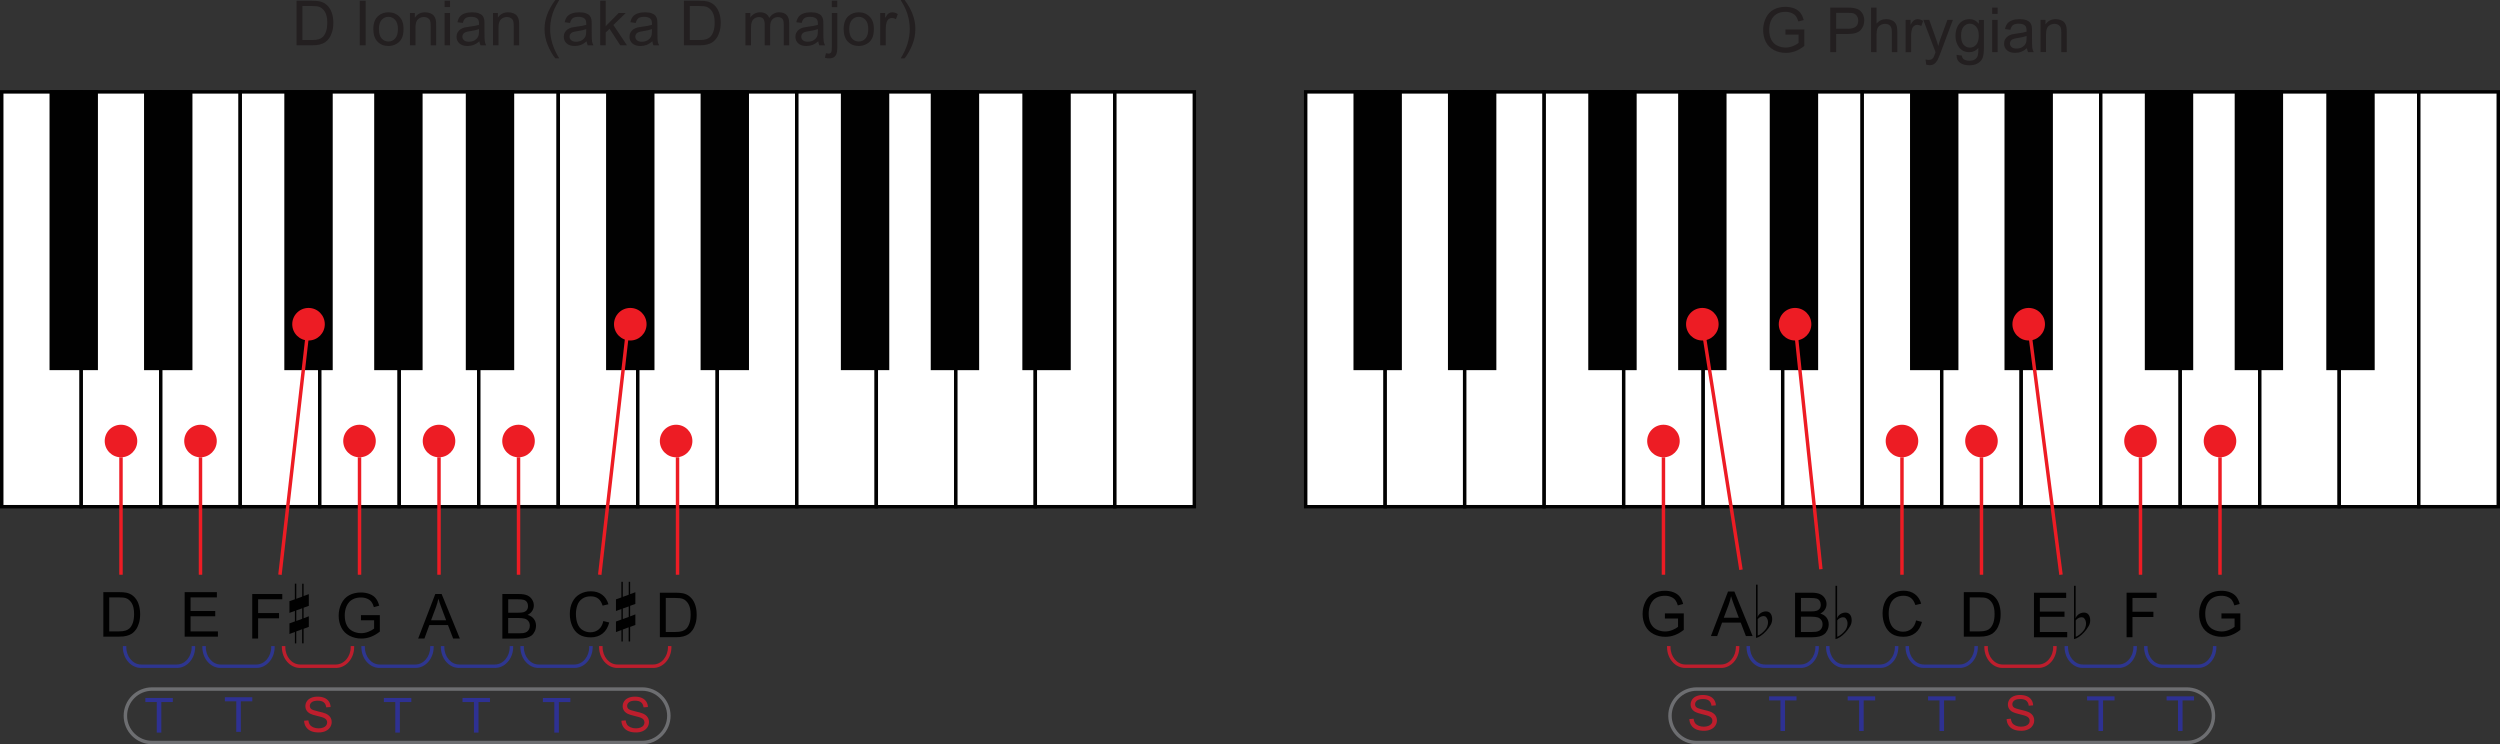 <?xml version="1.0" encoding="utf-8" ?>
<!DOCTYPE svg PUBLIC "-//W3C//DTD SVG 1.1//EN" "http://www.w3.org/Graphics/SVG/1.1/DTD/svg11.dtd">
<svg xmlns="http://www.w3.org/2000/svg" id="Layer_1" data-name="Layer 1" viewBox="0 0 723.21 215.3"><rect x="0" y="0" width="723.21" height="215.3" fill="#333333" stroke="none"/><defs><style>.cls-1 { fill: #010101; } .cls-2 { fill: #231f20; } .cls-3 { fill: #6d6e71; } .cls-4 { fill: #be1e2d; } .cls-5 { fill: #ed1c24; } .cls-6 { fill: #fff; } .cls-7 { fill: #2e3192; } .cls-8 { fill: #2e3690; }</style></defs><g><g><rect class="cls-6" x=".5" y="26.58" width="23" height="120"/><path class="cls-1" d="M24,147.08H0V26.08h24v121ZM1,146.08h22V27.08H1v119Z"/></g><g><rect class="cls-6" x="23.5" y="26.58" width="23" height="120"/><path class="cls-1" d="M47,147.08h-24V26.08h24v121ZM24,146.08h22V27.08h-22v119Z"/></g><g><rect class="cls-6" x="46.5" y="26.58" width="23" height="120"/><path class="cls-1" d="M70,147.08h-24V26.08h24v121ZM47,146.08h22V27.08h-22v119Z"/></g><g><rect class="cls-6" x="69.5" y="26.58" width="23" height="120"/><path class="cls-1" d="M93,147.08h-24V26.08h24v121ZM70,146.08h22V27.08h-22v119Z"/></g><g><rect class="cls-6" x="92.5" y="26.58" width="23" height="120"/><path class="cls-1" d="M116,147.08h-24V26.08h24v121ZM93,146.08h22V27.08h-22v119Z"/></g><g><rect class="cls-6" x="115.5" y="26.58" width="23" height="120"/><path class="cls-1" d="M139,147.08h-24V26.08h24v121ZM116,146.08h22V27.08h-22v119Z"/></g><g><rect class="cls-6" x="138.5" y="26.58" width="23" height="120"/><path class="cls-1" d="M162,147.08h-24V26.08h24v121ZM139,146.08h22V27.08h-22v119Z"/></g><g><rect class="cls-1" x="14.83" y="26.58" width="13" height="80"/><path class="cls-1" d="M28.33,107.08h-14V26.08h14v81ZM15.33,106.08h12V27.08h-12v79Z"/></g><g><rect class="cls-1" x="42.17" y="26.58" width="13" height="80"/><path class="cls-1" d="M55.67,107.08h-14V26.08h14v81ZM42.67,106.08h12V27.08h-12v79Z"/></g><g><rect class="cls-1" x="82.75" y="26.58" width="13" height="80"/><path class="cls-1" d="M96.25,107.08h-14V26.08h14v81ZM83.25,106.08h12V27.08h-12v79Z"/></g><g><rect class="cls-1" x="108.75" y="26.58" width="13" height="80"/><path class="cls-1" d="M122.25,107.08h-14V26.08h14v81ZM109.25,106.08h12V27.08h-12v79Z"/></g><g><rect class="cls-1" x="135.25" y="26.58" width="13" height="80"/><path class="cls-1" d="M148.75,107.08h-14V26.08h14v81ZM135.75,106.08h12V27.08h-12v79Z"/></g></g><g><g><rect class="cls-6" x="161.5" y="26.58" width="23" height="120"/><path class="cls-1" d="M185,147.08h-24V26.08h24v121ZM162,146.08h22V27.08h-22v119Z"/></g><g><rect class="cls-6" x="184.5" y="26.58" width="23" height="120"/><path class="cls-1" d="M208,147.08h-24V26.08h24v121ZM185,146.08h22V27.08h-22v119Z"/></g><g><rect class="cls-6" x="207.5" y="26.58" width="23" height="120"/><path class="cls-1" d="M231,147.08h-24V26.08h24v121ZM208,146.08h22V27.08h-22v119Z"/></g><g><rect class="cls-6" x="230.5" y="26.58" width="23" height="120"/><path class="cls-1" d="M254,147.08h-24V26.08h24v121ZM231,146.08h22V27.08h-22v119Z"/></g><g><rect class="cls-6" x="253.5" y="26.58" width="23" height="120"/><path class="cls-1" d="M277,147.08h-24V26.08h24v121ZM254,146.08h22V27.08h-22v119Z"/></g><g><rect class="cls-6" x="276.5" y="26.58" width="23" height="120"/><path class="cls-1" d="M300,147.08h-24V26.08h24v121ZM277,146.08h22V27.08h-22v119Z"/></g><g><rect class="cls-6" x="299.5" y="26.58" width="23" height="120"/><path class="cls-1" d="M323,147.08h-24V26.08h24v121ZM300,146.08h22V27.08h-22v119Z"/></g><g><rect class="cls-1" x="175.83" y="26.58" width="13" height="80"/><path class="cls-1" d="M189.33,107.08h-14V26.08h14v81ZM176.33,106.08h12V27.08h-12v79Z"/></g><g><rect class="cls-1" x="203.17" y="26.58" width="13" height="80"/><path class="cls-1" d="M216.67,107.08h-14V26.08h14v81ZM203.67,106.08h12V27.08h-12v79Z"/></g><g><rect class="cls-1" x="243.75" y="26.58" width="13" height="80"/><path class="cls-1" d="M257.25,107.08h-14V26.08h14v81ZM244.25,106.08h12V27.08h-12v79Z"/></g><g><rect class="cls-1" x="269.75" y="26.58" width="13" height="80"/><path class="cls-1" d="M283.25,107.08h-14V26.08h14v81ZM270.25,106.08h12V27.08h-12v79Z"/></g><g><rect class="cls-1" x="296.25" y="26.58" width="13" height="80"/><path class="cls-1" d="M309.75,107.08h-14V26.08h14v81ZM296.75,106.08h12V27.08h-12v79Z"/></g></g><path class="cls-1" d="M29.89,184.17v-12.88h4.44c1,0,1.77.06,2.29.18.74.17,1.37.48,1.89.92.68.57,1.19,1.31,1.52,2.2s.51,1.92.51,3.06c0,.98-.11,1.85-.34,2.6s-.52,1.38-.88,1.88-.75.88-1.17,1.17c-.43.28-.94.5-1.54.65s-1.29.22-2.07.22h-4.65ZM31.59,182.65h2.75c.85,0,1.52-.08,2-.24.48-.16.87-.38,1.16-.67.4-.4.72-.95.95-1.63.22-.68.34-1.51.34-2.48,0-1.35-.22-2.38-.66-3.11s-.98-1.21-1.61-1.45c-.46-.18-1.19-.26-2.21-.26h-2.71v9.84Z"/><path class="cls-1" d="M53.42,184.17v-12.88h9.32v1.52h-7.61v3.95h7.13v1.51h-7.13v4.39h7.91v1.52h-9.62Z"/><g><path class="cls-1" d="M72.97,184.72v-12.88h8.69v1.52h-6.99v3.99h6.05v1.52h-6.05v5.85h-1.71Z"/><path class="cls-1" d="M85.71,168.86v4.36l1.71-.63v-3.73h.41v3.56l1.51-.54v3.38l-1.51.54v3.06l1.51-.58v3.06l-1.51.56v4.21h-.43v-4.08l-1.7.63v3.46h-.39v-3.31l-1.58.59v-3.06l1.58-.58v-3.05l-1.58.58v-3.37l1.56-.55v-4.52h.41ZM85.71,176.57v3.06l1.71-.61v-3.05l-1.71.6Z"/></g><path class="cls-1" d="M104.42,179.45v-1.51h5.46s0,4.77,0,4.77c-.84.67-1.7,1.17-2.59,1.51-.89.34-1.8.5-2.74.5-1.27,0-2.42-.27-3.45-.81-1.04-.54-1.82-1.33-2.34-2.35s-.79-2.17-.79-3.44.26-2.42.79-3.51,1.28-1.89,2.26-2.42,2.12-.79,3.4-.79c.93,0,1.77.15,2.53.45s1.34.72,1.77,1.26.75,1.24.98,2.11l-1.54.42c-.19-.66-.43-1.17-.72-1.55s-.7-.67-1.23-.9-1.12-.34-1.78-.34c-.78,0-1.45.12-2.02.36s-1.03.55-1.38.94c-.35.39-.62.81-.81,1.27-.33.8-.49,1.66-.49,2.59,0,1.15.2,2.11.59,2.88.4.77.97,1.35,1.73,1.72s1.56.56,2.41.56c.74,0,1.46-.14,2.16-.43.7-.29,1.24-.59,1.6-.91v-2.4h-3.79Z"/><path class="cls-1" d="M120.97,184.72l4.95-12.88h1.84l5.27,12.88h-1.94l-1.5-3.9h-5.39l-1.42,3.9h-1.81ZM124.69,179.43h4.37l-1.34-3.57c-.41-1.08-.71-1.97-.91-2.67-.16.83-.4,1.65-.69,2.46l-1.42,3.78Z"/><path class="cls-1" d="M145.32,184.72v-12.88h4.83c.98,0,1.77.13,2.37.39.59.26,1.06.66,1.4,1.2s.51,1.11.51,1.7c0,.55-.15,1.07-.45,1.56s-.75.88-1.35,1.18c.78.23,1.38.62,1.8,1.17.42.55.63,1.2.63,1.95,0,.6-.13,1.16-.38,1.68-.26.52-.57.92-.95,1.2s-.85.49-1.41.64c-.57.14-1.26.22-2.08.22h-4.91ZM147.02,177.25h2.79c.76,0,1.3-.05,1.63-.15.43-.13.76-.34.98-.64.22-.3.33-.67.33-1.12,0-.43-.1-.8-.31-1.13s-.5-.55-.88-.67-1.03-.18-1.96-.18h-2.58v3.89ZM147.02,183.2h3.21c.55,0,.94-.02,1.16-.06.39-.07.72-.19.98-.35s.48-.4.65-.72.25-.67.25-1.08c0-.48-.12-.9-.37-1.25s-.59-.6-1.02-.75c-.44-.14-1.07-.21-1.89-.21h-2.98v4.43Z"/><g><path class="cls-1" d="M174.53,179.65l1.71.43c-.36,1.4-1,2.47-1.93,3.2s-2.06,1.1-3.41,1.1-2.52-.28-3.39-.85c-.87-.56-1.53-1.38-1.99-2.46-.46-1.07-.68-2.22-.68-3.45,0-1.34.26-2.51.77-3.51.51-1,1.24-1.76,2.19-2.28s1.99-.78,3.12-.78c1.29,0,2.37.33,3.25.98s1.49,1.58,1.84,2.77l-1.68.4c-.3-.94-.73-1.62-1.3-2.05s-1.28-.64-2.14-.64c-.99,0-1.82.24-2.48.71-.67.47-1.13,1.11-1.4,1.91s-.4,1.62-.4,2.47c0,1.1.16,2.05.48,2.87.32.82.82,1.43,1.49,1.83s1.4.61,2.19.61c.96,0,1.76-.28,2.43-.83s1.11-1.37,1.34-2.45Z"/><path class="cls-1" d="M180.17,168.31v4.36l1.71-.63v-3.73h.41v3.56l1.51-.54v3.38l-1.51.54v3.06l1.51-.58v3.06l-1.51.56v4.21h-.43v-4.08l-1.7.63v3.46h-.39v-3.31l-1.58.59v-3.06l1.58-.58v-3.04l-1.58.58v-3.37l1.56-.55v-4.52h.41ZM180.17,176.02v3.06l1.71-.61v-3.04l-1.71.6Z"/></g><path class="cls-1" d="M190.89,184.34v-12.88h4.44c1,0,1.77.06,2.29.18.74.17,1.37.48,1.89.92.68.57,1.19,1.31,1.52,2.2s.51,1.92.51,3.06c0,.98-.11,1.85-.34,2.6s-.52,1.38-.88,1.88-.75.88-1.17,1.17c-.43.28-.94.5-1.54.65s-1.29.22-2.07.22h-4.65ZM192.59,182.82h2.75c.85,0,1.52-.08,2-.24.48-.16.87-.38,1.16-.67.4-.4.72-.95.95-1.63.22-.68.34-1.51.34-2.48,0-1.35-.22-2.38-.66-3.11s-.98-1.21-1.61-1.45c-.46-.18-1.19-.26-2.21-.26h-2.71v9.84Z"/><g><rect class="cls-6" x="322.5" y="26.58" width="23" height="120"/><path class="cls-1" d="M346,147.08h-24V26.08h24v121ZM323,146.08h22V27.08h-22v119Z"/></g><circle class="cls-5" cx="35" cy="127.58" r="4.71"/><circle class="cls-5" cx="58" cy="127.58" r="4.71"/><circle class="cls-5" cx="104" cy="127.58" r="4.71"/><circle class="cls-5" cx="127" cy="127.58" r="4.71"/><circle class="cls-5" cx="150" cy="127.58" r="4.71"/><circle class="cls-5" cx="195.59" cy="127.58" r="4.71"/><circle class="cls-5" cx="89.25" cy="93.79" r="4.71"/><circle class="cls-5" cx="182.33" cy="93.79" r="4.71"/><rect class="cls-5" x="34.5" y="132.29" width="1" height="33.97"/><rect class="cls-5" x="57.5" y="132.29" width="1" height="33.97"/><rect class="cls-5" x="103.5" y="132.29" width="1" height="33.97"/><rect class="cls-5" x="126.5" y="132.29" width="1" height="33.97"/><rect class="cls-5" x="149.5" y="132.29" width="1" height="33.97"/><rect class="cls-5" x="195.5" y="132.29" width="1" height="33.97"/><rect class="cls-5" x="48.66" y="129.52" width="72.93" height="1" transform="translate(-53.71 199.86) rotate(-83.49)"/><rect class="cls-5" x="141.16" y="129.52" width="72.93" height="1" transform="translate(28.31 291.77) rotate(-83.49)"/><path class="cls-8" d="M51.17,193.23h-10.35c-2.91,0-5.28-2.7-5.28-6.02v-.31h1v.31c0,2.77,1.92,5.02,4.28,5.02h10.35c2.36,0,4.28-2.25,4.28-5.02v-.31h1v.31c0,3.32-2.37,6.02-5.28,6.02Z"/><path class="cls-8" d="M74.17,193.23h-10.35c-2.91,0-5.28-2.7-5.28-6.02v-.31h1v.31c0,2.77,1.92,5.02,4.28,5.02h10.35c2.36,0,4.28-2.25,4.28-5.02v-.31h1v.31c0,3.32-2.37,6.02-5.28,6.02Z"/><path class="cls-4" d="M97.17,193.23h-10.35c-2.91,0-5.28-2.7-5.28-6.02v-.31h1v.31c0,2.77,1.92,5.02,4.28,5.02h10.35c2.36,0,4.28-2.25,4.28-5.02v-.31h1v.31c0,3.32-2.37,6.02-5.28,6.02Z"/><path class="cls-8" d="M120.17,193.23h-10.35c-2.91,0-5.28-2.7-5.28-6.02v-.31h1v.31c0,2.77,1.92,5.02,4.28,5.02h10.35c2.36,0,4.28-2.25,4.28-5.02v-.31h1v.31c0,3.32-2.37,6.02-5.28,6.02Z"/><path class="cls-8" d="M143.17,193.23h-10.35c-2.91,0-5.28-2.7-5.28-6.02v-.31h1v.31c0,2.77,1.92,5.02,4.28,5.02h10.35c2.36,0,4.28-2.25,4.28-5.02v-.31h1v.31c0,3.32-2.37,6.02-5.28,6.02Z"/><path class="cls-8" d="M166.17,193.23h-10.35c-2.91,0-5.28-2.7-5.28-6.02v-.31h1v.31c0,2.77,1.92,5.02,4.28,5.02h10.35c2.36,0,4.28-2.25,4.28-5.02v-.31h1v.31c0,3.32-2.37,6.02-5.28,6.02Z"/><path class="cls-4" d="M188.95,193.23h-10.35c-2.91,0-5.28-2.7-5.28-6.02v-.31h1v.31c0,2.77,1.92,5.02,4.28,5.02h10.35c2.36,0,4.28-2.25,4.28-5.02v-.31h1v.31c0,3.32-2.37,6.02-5.28,6.02Z"/><path class="cls-7" d="M45.35,211.93v-8.84h-3.3v-1.18h7.94v1.18h-3.32v8.84h-1.33Z"/><path class="cls-4" d="M87.95,208.5l1.25-.11c.06.5.2.91.41,1.23.22.32.55.58,1.01.78.46.2.97.3,1.54.3.51,0,.95-.08,1.34-.23s.68-.36.86-.62c.19-.26.28-.55.28-.86s-.09-.59-.27-.82c-.18-.23-.48-.43-.9-.59-.27-.1-.86-.27-1.78-.49-.92-.22-1.57-.43-1.93-.62-.48-.25-.83-.56-1.07-.93-.23-.37-.35-.79-.35-1.25,0-.51.14-.98.43-1.42.29-.44.71-.77,1.26-1s1.16-.34,1.84-.34c.74,0,1.4.12,1.97.36.57.24,1,.59,1.31,1.06s.47.99.49,1.58l-1.27.1c-.07-.63-.3-1.11-.69-1.44s-.98-.49-1.75-.49-1.39.15-1.75.44c-.37.29-.55.65-.55,1.06,0,.36.13.66.39.89.26.23.92.47,2,.71,1.08.24,1.82.46,2.22.64.58.27,1.01.61,1.29,1.02.28.41.42.89.42,1.43s-.15,1.04-.46,1.51c-.31.47-.74.84-1.32,1.1-.57.26-1.22.39-1.93.39-.91,0-1.67-.13-2.28-.4s-1.09-.66-1.44-1.19c-.35-.53-.53-1.13-.55-1.8Z"/><path class="cls-7" d="M68.35,211.72v-8.84h-3.3v-1.18h7.94v1.18h-3.32v8.84h-1.33Z"/><path class="cls-7" d="M114.35,211.93v-8.84h-3.3v-1.18h7.94v1.18h-3.32v8.84h-1.33Z"/><path class="cls-7" d="M137.1,211.93v-8.84h-3.3v-1.18h7.94v1.18h-3.32v8.84h-1.33Z"/><path class="cls-7" d="M160.35,211.94v-8.84h-3.3v-1.18h7.94v1.18h-3.32v8.84h-1.33Z"/><path class="cls-4" d="M179.74,208.5l1.25-.11c.06.5.2.91.41,1.23.22.32.55.58,1.01.78.46.2.97.3,1.54.3.51,0,.95-.08,1.34-.23s.68-.36.86-.62c.19-.26.28-.55.28-.86s-.09-.59-.27-.82c-.18-.23-.48-.43-.9-.59-.27-.1-.86-.27-1.78-.49-.92-.22-1.57-.43-1.93-.62-.48-.25-.83-.56-1.07-.93-.23-.37-.35-.79-.35-1.25,0-.51.14-.98.43-1.42.29-.44.71-.77,1.26-1s1.16-.34,1.84-.34c.74,0,1.4.12,1.97.36.57.24,1,.59,1.31,1.06s.47.99.49,1.58l-1.27.1c-.07-.63-.3-1.11-.69-1.44s-.98-.49-1.75-.49-1.39.15-1.75.44c-.37.29-.55.65-.55,1.06,0,.36.13.66.39.89.26.23.92.47,2,.71,1.08.24,1.82.46,2.22.64.58.27,1.01.61,1.29,1.02.28.41.42.89.42,1.43s-.15,1.04-.46,1.51c-.31.47-.74.84-1.32,1.1-.57.26-1.22.39-1.93.39-.91,0-1.67-.13-2.28-.4s-1.09-.66-1.44-1.19c-.35-.53-.53-1.13-.55-1.8Z"/><path class="cls-3" d="M185.75,215.3H44c-4.54,0-8.23-3.69-8.23-8.24s3.69-8.23,8.23-8.23h141.76c4.54,0,8.23,3.69,8.23,8.23s-3.69,8.24-8.23,8.24ZM44,199.83c-3.99,0-7.23,3.25-7.23,7.23s3.25,7.24,7.23,7.24h141.76c3.99,0,7.23-3.25,7.23-7.24s-3.25-7.23-7.23-7.23H44Z"/><g><g><rect class="cls-6" x="377.71" y="26.58" width="23" height="120"/><path class="cls-1" d="M401.21,147.08h-24V26.08h24v121ZM378.21,146.08h22V27.08h-22v119Z"/></g><g><rect class="cls-6" x="400.71" y="26.58" width="23" height="120"/><path class="cls-1" d="M424.21,147.08h-24V26.08h24v121ZM401.21,146.08h22V27.08h-22v119Z"/></g><g><rect class="cls-6" x="423.71" y="26.58" width="23" height="120"/><path class="cls-1" d="M447.21,147.08h-24V26.08h24v121ZM424.21,146.08h22V27.08h-22v119Z"/></g><g><rect class="cls-6" x="446.71" y="26.58" width="23" height="120"/><path class="cls-1" d="M470.21,147.08h-24V26.08h24v121ZM447.21,146.08h22V27.08h-22v119Z"/></g><g><rect class="cls-6" x="469.71" y="26.58" width="23" height="120"/><path class="cls-1" d="M493.21,147.08h-24V26.08h24v121ZM470.21,146.08h22V27.08h-22v119Z"/></g><g><rect class="cls-6" x="492.71" y="26.58" width="23" height="120"/><path class="cls-1" d="M516.21,147.08h-24V26.08h24v121ZM493.21,146.08h22V27.08h-22v119Z"/></g><g><rect class="cls-6" x="515.71" y="26.58" width="23" height="120"/><path class="cls-1" d="M539.21,147.08h-24V26.08h24v121ZM516.21,146.08h22V27.08h-22v119Z"/></g><g><rect class="cls-1" x="392.04" y="26.58" width="13" height="80"/><path class="cls-1" d="M405.54,107.08h-14V26.08h14v81ZM392.54,106.08h12V27.08h-12v79Z"/></g><g><rect class="cls-1" x="419.37" y="26.58" width="13" height="80"/><path class="cls-1" d="M432.87,107.08h-14V26.08h14v81ZM419.87,106.08h12V27.08h-12v79Z"/></g><g><rect class="cls-1" x="459.96" y="26.58" width="13" height="80"/><path class="cls-1" d="M473.46,107.08h-14V26.08h14v81ZM460.46,106.08h12V27.08h-12v79Z"/></g><g><rect class="cls-1" x="485.96" y="26.58" width="13" height="80"/><path class="cls-1" d="M499.46,107.08h-14V26.08h14v81ZM486.46,106.08h12V27.08h-12v79Z"/></g><g><rect class="cls-1" x="512.46" y="26.58" width="13" height="80"/><path class="cls-1" d="M525.96,107.08h-14V26.08h14v81ZM512.96,106.08h12V27.08h-12v79Z"/></g></g><g><g><rect class="cls-6" x="538.71" y="26.58" width="23" height="120"/><path class="cls-1" d="M562.21,147.08h-24V26.08h24v121ZM539.21,146.08h22V27.08h-22v119Z"/></g><g><rect class="cls-6" x="561.71" y="26.58" width="23" height="120"/><path class="cls-1" d="M585.21,147.08h-24V26.08h24v121ZM562.21,146.08h22V27.08h-22v119Z"/></g><g><rect class="cls-6" x="584.71" y="26.58" width="23" height="120"/><path class="cls-1" d="M608.21,147.08h-24V26.08h24v121ZM585.21,146.08h22V27.08h-22v119Z"/></g><g><rect class="cls-6" x="607.71" y="26.58" width="23" height="120"/><path class="cls-1" d="M631.21,147.08h-24V26.08h24v121ZM608.21,146.08h22V27.08h-22v119Z"/></g><g><rect class="cls-6" x="630.71" y="26.58" width="23" height="120"/><path class="cls-1" d="M654.21,147.08h-24V26.08h24v121ZM631.21,146.08h22V27.08h-22v119Z"/></g><g><rect class="cls-6" x="653.71" y="26.58" width="23" height="120"/><path class="cls-1" d="M677.21,147.08h-24V26.08h24v121ZM654.21,146.08h22V27.08h-22v119Z"/></g><g><rect class="cls-6" x="676.71" y="26.58" width="23" height="120"/><path class="cls-1" d="M700.21,147.08h-24V26.08h24v121ZM677.21,146.08h22V27.08h-22v119Z"/></g><g><rect class="cls-1" x="553.04" y="26.58" width="13" height="80"/><path class="cls-1" d="M566.54,107.08h-14V26.08h14v81ZM553.54,106.08h12V27.08h-12v79Z"/></g><g><rect class="cls-1" x="580.37" y="26.58" width="13" height="80"/><path class="cls-1" d="M593.87,107.08h-14V26.08h14v81ZM580.87,106.08h12V27.08h-12v79Z"/></g><g><rect class="cls-1" x="620.96" y="26.58" width="13" height="80"/><path class="cls-1" d="M634.46,107.08h-14V26.08h14v81ZM621.46,106.08h12V27.08h-12v79Z"/></g><g><rect class="cls-1" x="646.96" y="26.58" width="13" height="80"/><path class="cls-1" d="M660.46,107.08h-14V26.08h14v81ZM647.46,106.08h12V27.08h-12v79Z"/></g><g><rect class="cls-1" x="673.46" y="26.58" width="13" height="80"/><path class="cls-1" d="M686.96,107.08h-14V26.08h14v81ZM673.96,106.08h12V27.08h-12v79Z"/></g></g><path class="cls-1" d="M481.63,178.95v-1.51h5.46s0,4.77,0,4.77c-.84.67-1.7,1.17-2.59,1.51-.89.34-1.8.5-2.74.5-1.27,0-2.42-.27-3.45-.81-1.04-.54-1.82-1.33-2.34-2.35s-.79-2.17-.79-3.44.26-2.42.79-3.51,1.28-1.89,2.26-2.42,2.12-.79,3.4-.79c.93,0,1.77.15,2.53.45s1.34.72,1.77,1.26.75,1.24.98,2.11l-1.54.42c-.19-.66-.43-1.17-.72-1.55s-.7-.67-1.23-.9-1.12-.34-1.78-.34c-.78,0-1.45.12-2.02.36s-1.03.55-1.38.94c-.35.39-.62.81-.81,1.27-.33.8-.49,1.66-.49,2.59,0,1.15.2,2.11.59,2.88.4.77.97,1.35,1.73,1.72s1.56.56,2.41.56c.74,0,1.46-.14,2.16-.43.7-.29,1.24-.59,1.6-.91v-2.4h-3.79Z"/><g><path class="cls-1" d="M494.94,184l4.95-12.88h1.84l5.27,12.88h-1.94l-1.5-3.9h-5.39l-1.42,3.9h-1.81ZM498.65,178.71h4.37l-1.34-3.57c-.41-1.08-.71-1.97-.91-2.67-.16.83-.4,1.65-.69,2.46l-1.42,3.78Z"/><path class="cls-1" d="M508.45,169.13v9.41c.08-.32.25-.61.5-.86.25-.26.54-.46.88-.6.34-.14.68-.21,1.01-.21.5,0,.9.15,1.21.45.41.41.61,1,.61,1.78,0,.6-.14,1.14-.41,1.62-.38.69-.84,1.31-1.36,1.87-.52.56-1.04,1.02-1.57,1.36-.52.34-.97.54-1.34.6v-15.42h.47ZM508.48,179.12v4.75c.3-.08.69-.3,1.17-.68.47-.38.88-.8,1.23-1.28.15-.21.28-.48.4-.82.12-.34.18-.69.18-1.05,0-.6-.18-1.1-.54-1.51-.17-.21-.42-.31-.76-.31-.3,0-.61.08-.93.26-.32.17-.57.39-.74.64Z"/></g><g><path class="cls-1" d="M519.28,184.34v-12.88h4.83c.98,0,1.77.13,2.37.39.59.26,1.06.66,1.4,1.2s.51,1.11.51,1.7c0,.55-.15,1.07-.45,1.56s-.75.88-1.35,1.18c.78.23,1.38.62,1.8,1.17.42.55.63,1.2.63,1.95,0,.6-.13,1.16-.38,1.68-.26.52-.57.92-.95,1.2s-.85.49-1.41.64c-.57.14-1.26.22-2.08.22h-4.91ZM520.99,176.87h2.79c.76,0,1.3-.05,1.63-.15.43-.13.76-.34.98-.64.22-.3.33-.67.33-1.12,0-.43-.1-.8-.31-1.13s-.5-.55-.88-.67-1.03-.18-1.96-.18h-2.58v3.89ZM520.99,182.82h3.21c.55,0,.94-.02,1.16-.06.39-.07.72-.19.98-.35s.48-.4.65-.72.25-.67.25-1.08c0-.48-.12-.9-.37-1.25s-.59-.6-1.02-.75c-.44-.14-1.07-.21-1.89-.21h-2.98v4.43Z"/><path class="cls-1" d="M531.45,169.47v9.41c.08-.32.25-.61.5-.86.25-.26.54-.46.88-.6.34-.14.68-.21,1.01-.21.5,0,.9.15,1.21.45.41.41.61,1,.61,1.78,0,.6-.14,1.14-.41,1.62-.38.69-.84,1.31-1.36,1.87-.52.56-1.04,1.02-1.57,1.36s-.97.54-1.34.6v-15.42h.47ZM531.48,179.46v4.75c.3-.08.69-.3,1.17-.68.47-.38.88-.8,1.23-1.28.15-.21.28-.48.4-.82.12-.34.18-.69.18-1.05,0-.6-.18-1.1-.54-1.51-.17-.21-.42-.31-.76-.31-.3,0-.61.09-.93.26-.32.17-.57.39-.74.64Z"/></g><path class="cls-1" d="M554.29,179.48l1.71.43c-.36,1.4-1,2.47-1.93,3.2s-2.06,1.1-3.41,1.1-2.52-.28-3.39-.85c-.87-.56-1.53-1.38-1.99-2.46-.46-1.07-.68-2.22-.68-3.45,0-1.34.26-2.51.77-3.51.51-1,1.24-1.76,2.19-2.28s1.99-.78,3.12-.78c1.29,0,2.37.33,3.25.98s1.49,1.58,1.84,2.77l-1.68.4c-.3-.94-.73-1.62-1.3-2.05s-1.28-.64-2.14-.64c-.99,0-1.82.24-2.48.71-.67.47-1.13,1.11-1.4,1.91s-.4,1.62-.4,2.47c0,1.1.16,2.05.48,2.87.32.82.82,1.43,1.49,1.83s1.4.61,2.19.61c.96,0,1.76-.28,2.43-.83s1.11-1.37,1.34-2.45Z"/><path class="cls-1" d="M568.1,184.17v-12.88h4.44c1,0,1.77.06,2.29.18.74.17,1.37.48,1.89.92.68.57,1.19,1.31,1.52,2.2s.51,1.92.51,3.06c0,.98-.11,1.85-.34,2.6s-.52,1.38-.88,1.88-.75.88-1.17,1.17c-.43.28-.94.5-1.54.65s-1.29.22-2.07.22h-4.65ZM569.8,182.65h2.75c.85,0,1.52-.08,2-.24.48-.16.87-.38,1.16-.67.4-.4.72-.95.95-1.63.22-.68.34-1.51.34-2.48,0-1.35-.22-2.38-.66-3.11s-.98-1.21-1.61-1.45c-.46-.18-1.19-.26-2.21-.26h-2.71v9.84Z"/><g><path class="cls-1" d="M588.39,184.34v-12.88h9.32v1.52h-7.61v3.95h7.13v1.51h-7.13v4.39h7.91v1.52h-9.62Z"/><path class="cls-1" d="M600.45,169.47v9.41c.08-.32.25-.61.5-.86.25-.26.54-.46.88-.6.34-.14.68-.21,1.01-.21.5,0,.9.15,1.21.45.41.41.61,1,.61,1.78,0,.6-.14,1.14-.41,1.62-.38.69-.84,1.31-1.36,1.87-.52.56-1.04,1.02-1.57,1.36-.52.34-.97.54-1.34.6v-15.42h.47ZM600.48,179.46v4.75c.3-.08.69-.3,1.17-.68.47-.38.88-.8,1.23-1.28.15-.21.28-.48.4-.82.12-.34.18-.69.18-1.05,0-.6-.18-1.1-.54-1.51-.17-.21-.42-.31-.76-.31-.3,0-.61.08-.93.26-.32.17-.57.39-.74.64Z"/></g><path class="cls-1" d="M615.19,184.34v-12.88h8.69v1.52h-6.99v3.99h6.05v1.52h-6.05v5.85h-1.71Z"/><path class="cls-1" d="M642.63,178.95v-1.51h5.46s0,4.77,0,4.77c-.84.67-1.7,1.17-2.59,1.51-.89.34-1.8.5-2.74.5-1.27,0-2.42-.27-3.45-.81-1.04-.54-1.82-1.33-2.34-2.35s-.79-2.17-.79-3.44.26-2.42.79-3.51,1.28-1.89,2.26-2.42,2.12-.79,3.4-.79c.93,0,1.77.15,2.53.45s1.34.72,1.77,1.26.75,1.24.98,2.11l-1.54.42c-.19-.66-.43-1.17-.72-1.55s-.7-.67-1.23-.9-1.12-.34-1.78-.34c-.78,0-1.45.12-2.02.36s-1.03.55-1.38.94c-.35.39-.62.81-.81,1.27-.33.8-.49,1.66-.49,2.59,0,1.15.2,2.11.59,2.88.4.77.97,1.35,1.73,1.72s1.56.56,2.41.56c.74,0,1.46-.14,2.16-.43.7-.29,1.24-.59,1.6-.91v-2.4h-3.79Z"/><g><rect class="cls-6" x="699.71" y="26.58" width="23" height="120"/><path class="cls-1" d="M723.21,147.08h-24V26.08h24v121ZM700.21,146.08h22V27.08h-22v119Z"/></g><circle class="cls-5" cx="481.21" cy="127.58" r="4.71"/><rect class="cls-5" x="480.71" y="132.29" width="1" height="33.97"/><circle class="cls-5" cx="550.21" cy="127.58" r="4.71"/><rect class="cls-5" x="549.71" y="132.29" width="1" height="33.97"/><circle class="cls-5" cx="573.21" cy="127.58" r="4.71"/><rect class="cls-5" x="572.71" y="132.29" width="1" height="33.97"/><circle class="cls-5" cx="619.21" cy="127.58" r="4.71"/><rect class="cls-5" x="618.71" y="132.29" width="1" height="33.97"/><circle class="cls-5" cx="642.21" cy="127.58" r="4.71"/><rect class="cls-5" x="641.71" y="132.29" width="1" height="33.97"/><circle class="cls-5" cx="492.46" cy="93.79" r="4.71"/><rect class="cls-5" x="497.54" y="93.36" width="1" height="71.93" transform="translate(-14.04 78.93) rotate(-8.94)"/><circle class="cls-5" cx="519.28" cy="93.79" r="4.71"/><rect class="cls-5" x="522.51" y="93.6" width="1" height="71.28" transform="translate(-10.65 55.45) rotate(-6.01)"/><circle class="cls-5" cx="586.87" cy="93.79" r="4.71"/><rect class="cls-5" x="591.04" y="93.49" width="1" height="73.06" transform="translate(-11.76 76.64) rotate(-7.34)"/><path class="cls-4" d="M488.67,208.02l1.25-.11c.06.5.2.91.41,1.23.22.32.55.58,1.01.78.46.2.97.3,1.54.3.51,0,.95-.08,1.34-.23.39-.15.68-.36.87-.62.19-.26.28-.55.28-.86s-.09-.59-.27-.82c-.18-.23-.48-.43-.9-.59-.27-.1-.86-.27-1.78-.49-.92-.22-1.57-.43-1.93-.62-.48-.25-.83-.56-1.07-.93-.24-.37-.35-.79-.35-1.25,0-.51.14-.98.43-1.42.29-.44.71-.77,1.26-1,.55-.23,1.17-.34,1.84-.34.74,0,1.4.12,1.97.36.57.24,1,.59,1.31,1.06.31.46.47.99.49,1.58l-1.27.1c-.07-.63-.3-1.11-.69-1.44-.39-.32-.98-.49-1.75-.49s-1.39.15-1.75.44c-.37.29-.55.65-.55,1.06,0,.36.13.66.39.89.26.23.92.47,2,.71,1.08.24,1.82.46,2.22.64.58.27,1.01.61,1.29,1.02.28.41.42.89.42,1.43s-.15,1.04-.46,1.51c-.3.47-.74.84-1.32,1.1-.57.26-1.22.39-1.93.39-.91,0-1.67-.13-2.28-.4-.61-.26-1.09-.66-1.44-1.19-.35-.53-.53-1.13-.55-1.8Z"/><path class="cls-7" d="M515.06,211.46v-8.84h-3.3v-1.18h7.94v1.18h-3.32v8.84h-1.33Z"/><path class="cls-7" d="M537.81,211.46v-8.84h-3.3v-1.18h7.94v1.18h-3.32v8.84h-1.33Z"/><path class="cls-7" d="M561.06,211.46v-8.84h-3.3v-1.18h7.94v1.18h-3.32v8.84h-1.33Z"/><path class="cls-7" d="M607.06,211.46v-8.84h-3.3v-1.18h7.94v1.18h-3.32v8.84h-1.33Z"/><path class="cls-7" d="M630.06,211.46v-8.84h-3.3v-1.18h7.94v1.18h-3.32v8.84h-1.33Z"/><path class="cls-4" d="M580.45,208.02l1.25-.11c.06.5.2.91.41,1.23.22.32.55.58,1.01.78.46.2.97.3,1.54.3.51,0,.95-.08,1.34-.23.39-.15.68-.36.87-.62.19-.26.28-.55.28-.86s-.09-.59-.27-.82c-.18-.23-.48-.43-.9-.59-.27-.1-.86-.27-1.78-.49-.92-.22-1.57-.43-1.93-.62-.48-.25-.83-.56-1.07-.93-.24-.37-.35-.79-.35-1.25,0-.51.14-.98.43-1.42.29-.44.71-.77,1.26-1,.55-.23,1.17-.34,1.84-.34.74,0,1.4.12,1.97.36.57.24,1,.59,1.31,1.06.31.46.47.99.49,1.58l-1.27.1c-.07-.63-.3-1.11-.69-1.44-.39-.32-.98-.49-1.75-.49s-1.39.15-1.75.44c-.37.29-.55.65-.55,1.06,0,.36.13.66.39.89.26.23.92.47,2,.71,1.08.24,1.82.46,2.22.64.58.27,1.01.61,1.29,1.02.28.41.42.89.42,1.43s-.15,1.04-.46,1.51c-.3.47-.74.84-1.32,1.1-.57.26-1.22.39-1.93.39-.91,0-1.67-.13-2.28-.4-.61-.26-1.09-.66-1.44-1.19-.35-.53-.53-1.13-.55-1.8Z"/><path class="cls-3" d="M632.59,215.3h-141.76c-4.54,0-8.23-3.69-8.23-8.24s3.69-8.23,8.23-8.23h141.76c4.54,0,8.23,3.69,8.23,8.23s-3.69,8.24-8.23,8.24ZM490.83,199.83c-3.99,0-7.23,3.25-7.23,7.23s3.25,7.24,7.23,7.24h141.76c3.99,0,7.23-3.25,7.23-7.24s-3.25-7.23-7.23-7.23h-141.76Z"/><path class="cls-4" d="M497.88,193.23h-10.35c-2.91,0-5.28-2.7-5.28-6.02v-.31h1v.31c0,2.77,1.92,5.02,4.28,5.02h10.35c2.36,0,4.28-2.25,4.28-5.02v-.31h1v.31c0,3.32-2.37,6.02-5.28,6.02Z"/><path class="cls-8" d="M520.88,193.23h-10.35c-2.91,0-5.28-2.7-5.28-6.02v-.31h1v.31c0,2.77,1.92,5.02,4.28,5.02h10.35c2.36,0,4.28-2.25,4.28-5.02v-.31h1v.31c0,3.32-2.37,6.02-5.28,6.02Z"/><path class="cls-8" d="M543.88,193.23h-10.35c-2.91,0-5.28-2.7-5.28-6.02v-.31h1v.31c0,2.77,1.92,5.02,4.28,5.02h10.35c2.36,0,4.28-2.25,4.28-5.02v-.31h1v.31c0,3.32-2.37,6.02-5.28,6.02Z"/><path class="cls-8" d="M566.88,193.23h-10.35c-2.91,0-5.28-2.7-5.28-6.02v-.31h1v.31c0,2.77,1.92,5.02,4.28,5.02h10.35c2.36,0,4.28-2.25,4.28-5.02v-.31h1v.31c0,3.32-2.37,6.02-5.28,6.02Z"/><path class="cls-4" d="M589.67,193.23h-10.35c-2.91,0-5.28-2.7-5.28-6.02v-.31h1v.31c0,2.77,1.92,5.02,4.28,5.02h10.35c2.36,0,4.28-2.25,4.28-5.02v-.31h1v.31c0,3.32-2.37,6.02-5.28,6.02Z"/><path class="cls-8" d="M612.88,193.23h-10.35c-2.91,0-5.28-2.7-5.28-6.02v-.31h1v.31c0,2.77,1.92,5.02,4.28,5.02h10.35c2.36,0,4.28-2.25,4.28-5.02v-.31h1v.31c0,3.32-2.37,6.02-5.28,6.02Z"/><path class="cls-8" d="M635.88,193.23h-10.35c-2.91,0-5.28-2.7-5.28-6.02v-.31h1v.31c0,2.77,1.92,5.02,4.28,5.02h10.35c2.36,0,4.28-2.25,4.28-5.02v-.31h1v.31c0,3.32-2.37,6.02-5.28,6.02Z"/><g><path class="cls-2" d="M85.78,13.1V.22h4.44c1,0,1.77.06,2.29.18.74.17,1.37.48,1.89.92.68.57,1.19,1.31,1.52,2.2.34.89.51,1.92.51,3.06,0,.98-.11,1.85-.34,2.6s-.52,1.38-.88,1.88c-.36.5-.75.89-1.17,1.17s-.94.5-1.54.65-1.29.22-2.07.22h-4.65ZM87.48,11.58h2.75c.85,0,1.52-.08,2-.24s.87-.38,1.16-.67c.4-.4.72-.95.94-1.63.23-.68.34-1.51.34-2.48,0-1.35-.22-2.38-.66-3.11-.44-.72-.98-1.21-1.61-1.45-.46-.18-1.19-.26-2.21-.26h-2.71v9.84Z"/><path class="cls-2" d="M104.07,13.1V.22h1.71v12.88h-1.71Z"/><path class="cls-2" d="M107.99,8.44c0-1.73.48-3.01,1.44-3.84.8-.69,1.78-1.04,2.94-1.04,1.28,0,2.33.42,3.15,1.26s1.22,2,1.22,3.48c0,1.2-.18,2.15-.54,2.83-.36.69-.88,1.22-1.57,1.6s-1.44.57-2.25.57c-1.31,0-2.36-.42-3.17-1.26s-1.21-2.04-1.21-3.62ZM109.62,8.44c0,1.2.26,2.09.78,2.68.52.6,1.18.89,1.97.89s1.44-.3,1.96-.9.78-1.51.78-2.73c0-1.15-.26-2.03-.79-2.62-.52-.59-1.18-.89-1.96-.89s-1.45.3-1.97.89-.78,1.49-.78,2.68Z"/><path class="cls-2" d="M118.59,13.1V3.77h1.42v1.33c.69-1.03,1.68-1.54,2.97-1.54.56,0,1.08.1,1.55.3.47.2.82.47,1.06.8s.4.72.49,1.17c.06.29.09.81.09,1.54v5.74h-1.58v-5.68c0-.64-.06-1.13-.18-1.45s-.34-.57-.65-.77c-.31-.19-.68-.29-1.1-.29-.67,0-1.26.21-1.74.64s-.73,1.24-.73,2.43v5.1h-1.58Z"/><path class="cls-2" d="M128.61,2.04V.22h1.58v1.82h-1.58ZM128.61,13.1V3.77h1.58v9.33h-1.58Z"/><path class="cls-2" d="M138.69,11.95c-.59.5-1.15.85-1.69,1.05s-1.12.31-1.74.31c-1.03,0-1.81-.25-2.36-.75-.55-.5-.83-1.14-.83-1.92,0-.46.1-.88.31-1.25.21-.38.48-.68.82-.91s.72-.4,1.14-.52c.31-.08.78-.16,1.41-.24,1.28-.15,2.22-.33,2.82-.54,0-.22,0-.35,0-.41,0-.64-.15-1.1-.45-1.36-.4-.36-1-.54-1.8-.54-.74,0-1.29.13-1.65.39s-.62.72-.79,1.38l-1.55-.21c.14-.66.37-1.2.69-1.6.32-.41.79-.72,1.4-.94.61-.22,1.32-.33,2.12-.33s1.44.09,1.94.28.86.42,1.1.71c.23.29.4.64.49,1.08.05.27.08.76.08,1.46v2.11c0,1.47.03,2.4.1,2.79.07.39.2.76.4,1.12h-1.65c-.16-.33-.27-.71-.32-1.15ZM138.56,8.42c-.57.23-1.44.43-2.58.6-.65.09-1.11.2-1.38.32s-.48.29-.62.51-.22.48-.22.75c0,.42.16.77.48,1.05s.79.42,1.4.42,1.15-.13,1.63-.4.82-.63,1.05-1.09c.17-.36.25-.88.25-1.58v-.58Z"/><path class="cls-2" d="M142.61,13.1V3.77h1.42v1.33c.69-1.03,1.68-1.54,2.97-1.54.56,0,1.08.1,1.55.3.47.2.82.47,1.06.8s.4.72.49,1.17c.06.29.09.81.09,1.54v5.74h-1.58v-5.68c0-.64-.06-1.13-.18-1.45s-.34-.57-.65-.77c-.31-.19-.68-.29-1.1-.29-.67,0-1.26.21-1.74.64s-.73,1.24-.73,2.43v5.1h-1.58Z"/><path class="cls-2" d="M160.65,16.89c-.87-1.1-1.61-2.39-2.21-3.87s-.91-3.01-.91-4.59c0-1.39.23-2.73.68-4.01.53-1.48,1.34-2.96,2.44-4.43h1.13c-.71,1.22-1.18,2.09-1.41,2.61-.36.81-.64,1.65-.84,2.53-.25,1.1-.38,2.2-.38,3.3,0,2.82.88,5.63,2.63,8.45h-1.13Z"/><path class="cls-2" d="M169.71,11.95c-.59.5-1.15.85-1.69,1.05s-1.12.31-1.74.31c-1.03,0-1.81-.25-2.36-.75-.55-.5-.83-1.14-.83-1.92,0-.46.1-.88.31-1.25.21-.38.48-.68.82-.91s.72-.4,1.14-.52c.31-.08.78-.16,1.41-.24,1.28-.15,2.22-.33,2.82-.54,0-.22,0-.35,0-.41,0-.64-.15-1.1-.45-1.36-.4-.36-1-.54-1.8-.54-.74,0-1.29.13-1.65.39s-.62.72-.79,1.38l-1.55-.21c.14-.66.37-1.2.69-1.6.32-.41.79-.72,1.4-.94.61-.22,1.32-.33,2.12-.33s1.44.09,1.94.28.86.42,1.1.71c.23.29.4.64.49,1.08.05.27.08.76.08,1.46v2.11c0,1.47.03,2.4.1,2.79.07.39.2.76.4,1.12h-1.65c-.16-.33-.27-.71-.32-1.15ZM169.57,8.42c-.57.23-1.44.43-2.58.6-.65.09-1.11.2-1.38.32s-.48.29-.62.51-.22.48-.22.75c0,.42.16.77.48,1.05s.79.42,1.4.42,1.15-.13,1.63-.4.82-.63,1.05-1.09c.17-.36.25-.88.25-1.58v-.58Z"/><path class="cls-2" d="M173.64,13.1V.22h1.58v7.35l3.74-3.8h2.05l-3.57,3.46,3.93,5.87h-1.95l-3.08-4.77-1.12,1.07v3.7h-1.58Z"/><path class="cls-2" d="M188.72,11.95c-.59.5-1.15.85-1.69,1.05s-1.12.31-1.74.31c-1.03,0-1.81-.25-2.36-.75-.55-.5-.83-1.14-.83-1.92,0-.46.1-.88.31-1.25.21-.38.48-.68.82-.91s.72-.4,1.14-.52c.31-.08.78-.16,1.41-.24,1.28-.15,2.22-.33,2.82-.54,0-.22,0-.35,0-.41,0-.64-.15-1.1-.45-1.36-.4-.36-1-.54-1.8-.54-.74,0-1.29.13-1.65.39s-.62.72-.79,1.38l-1.55-.21c.14-.66.37-1.2.69-1.6.32-.41.79-.72,1.4-.94.61-.22,1.32-.33,2.12-.33s1.44.09,1.94.28.86.42,1.1.71c.23.29.4.64.49,1.08.05.27.08.76.08,1.46v2.11c0,1.47.03,2.4.1,2.79.07.39.2.76.4,1.12h-1.65c-.16-.33-.27-.71-.32-1.15ZM188.59,8.42c-.57.23-1.44.43-2.58.6-.65.09-1.11.2-1.38.32s-.48.29-.62.51-.22.48-.22.75c0,.42.16.77.48,1.05s.79.42,1.4.42,1.15-.13,1.63-.4.82-.63,1.05-1.09c.17-.36.25-.88.25-1.58v-.58Z"/><path class="cls-2" d="M197.84,13.1V.22h4.44c1,0,1.77.06,2.29.18.74.17,1.37.48,1.89.92.68.57,1.19,1.31,1.52,2.2.34.89.51,1.92.51,3.06,0,.98-.11,1.85-.34,2.6s-.52,1.38-.88,1.88c-.36.5-.75.89-1.17,1.17s-.94.5-1.54.65-1.29.22-2.07.22h-4.65ZM199.55,11.58h2.75c.85,0,1.52-.08,2-.24s.87-.38,1.16-.67c.4-.4.72-.95.94-1.63.23-.68.34-1.51.34-2.48,0-1.35-.22-2.38-.66-3.11-.44-.72-.98-1.21-1.61-1.45-.46-.18-1.19-.26-2.21-.26h-2.71v9.84Z"/><path class="cls-2" d="M215.64,13.1V3.77h1.42v1.31c.29-.46.68-.82,1.17-1.1s1.04-.42,1.66-.42c.69,0,1.26.14,1.7.43s.75.69.94,1.2c.74-1.09,1.7-1.63,2.88-1.63.93,0,1.64.26,2.14.77s.75,1.3.75,2.37v6.41h-1.57v-5.88c0-.63-.05-1.09-.15-1.37s-.29-.5-.56-.67-.59-.25-.95-.25c-.66,0-1.2.22-1.63.65-.43.44-.65,1.14-.65,2.1v5.42h-1.58v-6.06c0-.7-.13-1.23-.39-1.58s-.68-.53-1.27-.53c-.45,0-.86.12-1.23.35s-.65.58-.82,1.03-.25,1.1-.25,1.95v4.84h-1.58Z"/><path class="cls-2" d="M236.72,11.95c-.59.5-1.15.85-1.69,1.05s-1.12.31-1.74.31c-1.03,0-1.81-.25-2.36-.75-.55-.5-.83-1.14-.83-1.92,0-.46.1-.88.31-1.25.21-.38.48-.68.82-.91s.72-.4,1.14-.52c.31-.08.78-.16,1.41-.24,1.28-.15,2.22-.33,2.82-.54,0-.22,0-.35,0-.41,0-.64-.15-1.1-.45-1.36-.4-.36-1-.54-1.8-.54-.74,0-1.29.13-1.65.39s-.62.72-.79,1.38l-1.55-.21c.14-.66.37-1.2.69-1.6.32-.41.79-.72,1.4-.94.61-.22,1.32-.33,2.12-.33s1.44.09,1.94.28.86.42,1.1.71c.23.29.4.64.49,1.08.05.27.08.76.08,1.46v2.11c0,1.47.03,2.4.1,2.79.07.39.2.76.4,1.12h-1.65c-.16-.33-.27-.71-.32-1.15ZM236.59,8.42c-.57.23-1.44.43-2.58.6-.65.09-1.11.2-1.38.32s-.48.29-.62.51-.22.48-.22.75c0,.42.16.77.48,1.05s.79.42,1.4.42,1.15-.13,1.63-.4.82-.63,1.05-1.09c.17-.36.25-.88.25-1.58v-.58Z"/><path class="cls-2" d="M238.63,16.73l.3-1.34c.32.08.57.12.75.12.32,0,.56-.11.72-.32s.24-.75.24-1.6V3.77h1.58v9.84c0,1.15-.15,1.95-.45,2.4-.38.59-1.01.88-1.9.88-.43,0-.84-.06-1.24-.17ZM240.63,2.06V.22h1.58v1.84h-1.58Z"/><path class="cls-2" d="M244.05,8.44c0-1.73.48-3.01,1.44-3.84.8-.69,1.78-1.04,2.94-1.04,1.28,0,2.33.42,3.15,1.26s1.22,2,1.22,3.48c0,1.2-.18,2.15-.54,2.83-.36.69-.88,1.22-1.57,1.6s-1.44.57-2.25.57c-1.31,0-2.36-.42-3.17-1.26s-1.21-2.04-1.21-3.62ZM245.68,8.44c0,1.2.26,2.09.78,2.68.52.6,1.18.89,1.97.89s1.44-.3,1.96-.9.78-1.51.78-2.73c0-1.15-.26-2.03-.79-2.62-.52-.59-1.18-.89-1.96-.89s-1.45.3-1.97.89-.78,1.49-.78,2.68Z"/><path class="cls-2" d="M254.64,13.1V3.77h1.42v1.42c.36-.66.7-1.1,1.01-1.31s.65-.32,1.02-.32c.53,0,1.08.17,1.63.51l-.54,1.47c-.39-.23-.77-.34-1.16-.34-.35,0-.66.1-.93.31s-.47.5-.59.87c-.18.56-.26,1.18-.26,1.85v4.89h-1.58Z"/><path class="cls-2" d="M261.68,16.89h-1.13c1.75-2.81,2.63-5.63,2.63-8.45,0-1.1-.13-2.19-.38-3.28-.2-.88-.48-1.72-.83-2.53-.23-.53-.7-1.41-1.42-2.64h1.13c1.1,1.47,1.92,2.95,2.44,4.43.45,1.28.68,2.61.68,4.01,0,1.58-.3,3.11-.91,4.59s-1.34,2.77-2.21,3.87Z"/></g><g><path class="cls-2" d="M516.5,10.03v-1.51h5.46s0,4.77,0,4.77c-.84.67-1.7,1.17-2.59,1.51-.89.34-1.8.5-2.74.5-1.27,0-2.42-.27-3.45-.81-1.04-.54-1.82-1.33-2.34-2.35s-.79-2.17-.79-3.44.26-2.42.79-3.51c.52-1.09,1.28-1.89,2.26-2.42s2.12-.79,3.4-.79c.93,0,1.77.15,2.53.45.75.3,1.34.72,1.77,1.26s.75,1.24.98,2.11l-1.54.42c-.19-.66-.43-1.17-.72-1.55s-.7-.67-1.23-.9-1.12-.34-1.78-.34c-.78,0-1.45.12-2.02.36-.57.24-1.03.55-1.38.94-.35.39-.62.81-.81,1.27-.33.8-.49,1.66-.49,2.59,0,1.15.2,2.11.59,2.88.4.77.97,1.35,1.73,1.72s1.56.56,2.41.56c.74,0,1.46-.14,2.16-.43s1.24-.59,1.6-.91v-2.4h-3.79Z"/><path class="cls-2" d="M529.47,15.08V2.2h4.86c.86,0,1.51.04,1.96.12.63.11,1.16.31,1.59.6.43.3.77.71,1.03,1.24s.39,1.12.39,1.76c0,1.1-.35,2.02-1.05,2.78-.7.76-1.96,1.14-3.78,1.14h-3.3v5.24h-1.71ZM531.18,8.32h3.33c1.1,0,1.88-.21,2.35-.62s.69-.99.69-1.73c0-.54-.14-1-.41-1.38-.27-.38-.63-.64-1.08-.76-.29-.08-.82-.11-1.59-.11h-3.3v4.61Z"/><path class="cls-2" d="M541.27,15.08V2.2h1.58v4.62c.74-.86,1.67-1.28,2.79-1.28.69,0,1.29.14,1.8.41.51.27.88.65,1.09,1.13.22.48.33,1.18.33,2.09v5.92h-1.58v-5.92c0-.79-.17-1.37-.51-1.73-.34-.36-.83-.54-1.46-.54-.47,0-.91.12-1.32.36-.41.24-.71.57-.88.99s-.26.99-.26,1.72v5.11h-1.58Z"/><path class="cls-2" d="M551.27,15.08V5.75h1.42v1.42c.36-.66.7-1.1,1.01-1.31.31-.21.65-.32,1.01-.32.53,0,1.08.17,1.63.51l-.54,1.47c-.39-.23-.77-.34-1.16-.34-.35,0-.66.1-.93.31s-.47.5-.59.87c-.18.56-.26,1.18-.26,1.85v4.89h-1.58Z"/><path class="cls-2" d="M557.21,18.68l-.18-1.49c.35.09.65.14.91.14.35,0,.63-.06.84-.18s.38-.28.52-.49c.1-.16.26-.55.48-1.18.03-.09.08-.22.14-.39l-3.54-9.35h1.71l1.94,5.41c.25.69.48,1.41.68,2.16.18-.73.4-1.44.65-2.13l2-5.44h1.58l-3.55,9.49c-.38,1.03-.68,1.73-.89,2.12-.28.52-.6.9-.97,1.15-.36.24-.8.36-1.3.36-.3,0-.64-.06-1.02-.19Z"/><path class="cls-2" d="M565.99,15.86l1.54.23c.06.47.24.82.54,1.04.39.29.93.44,1.61.44.73,0,1.3-.15,1.7-.44s.67-.7.81-1.23c.08-.32.12-1,.11-2.03-.69.81-1.55,1.22-2.58,1.22-1.28,0-2.28-.46-2.98-1.39s-1.05-2.04-1.05-3.33c0-.89.16-1.71.48-2.47.32-.75.79-1.33,1.4-1.74s1.33-.62,2.16-.62c1.1,0,2.01.45,2.72,1.34v-1.12h1.46v8.07c0,1.45-.15,2.48-.44,3.09-.3.61-.77,1.08-1.41,1.44-.64.35-1.43.53-2.37.53-1.11,0-2.01-.25-2.7-.75-.69-.5-1.02-1.26-.99-2.26ZM567.3,10.25c0,1.22.24,2.12.73,2.68s1.1.84,1.83.84,1.34-.28,1.83-.84.74-1.44.74-2.63-.25-2-.76-2.58c-.51-.58-1.12-.87-1.83-.87s-1.3.29-1.79.86c-.49.57-.74,1.42-.74,2.54Z"/><path class="cls-2" d="M576.3,4.02v-1.82h1.58v1.82h-1.58ZM576.3,15.08V5.75h1.58v9.33h-1.58Z"/><path class="cls-2" d="M586.38,13.93c-.59.5-1.15.85-1.69,1.05-.54.21-1.12.31-1.75.31-1.03,0-1.81-.25-2.36-.75-.55-.5-.83-1.14-.83-1.92,0-.46.1-.88.31-1.25.21-.38.48-.68.82-.91s.72-.4,1.14-.52c.31-.08.78-.16,1.41-.24,1.28-.15,2.22-.33,2.82-.54,0-.22,0-.35,0-.41,0-.64-.15-1.1-.45-1.36-.4-.36-1-.54-1.8-.54-.74,0-1.29.13-1.65.39s-.62.72-.79,1.38l-1.55-.21c.14-.66.37-1.2.69-1.6.32-.41.79-.72,1.4-.94.61-.22,1.32-.33,2.12-.33s1.44.09,1.94.28.86.42,1.1.71c.23.29.4.64.49,1.08.05.27.08.76.08,1.46v2.11c0,1.47.03,2.4.1,2.79.07.39.2.76.4,1.12h-1.65c-.16-.33-.27-.71-.32-1.15ZM586.25,10.4c-.57.23-1.44.43-2.58.6-.65.09-1.11.2-1.38.32s-.48.29-.62.51-.22.48-.22.75c0,.42.16.77.48,1.05s.79.42,1.4.42,1.15-.13,1.63-.4.82-.63,1.05-1.09c.17-.36.25-.88.25-1.58v-.58Z"/><path class="cls-2" d="M590.3,15.08V5.75h1.42v1.33c.69-1.03,1.68-1.54,2.97-1.54.56,0,1.08.1,1.55.3.47.2.82.47,1.06.8s.4.72.49,1.17c.06.29.09.81.09,1.54v5.74h-1.58v-5.68c0-.64-.06-1.13-.18-1.45s-.34-.57-.66-.77c-.31-.19-.68-.29-1.1-.29-.67,0-1.26.21-1.75.64s-.73,1.24-.73,2.43v5.1h-1.58Z"/></g></svg>
